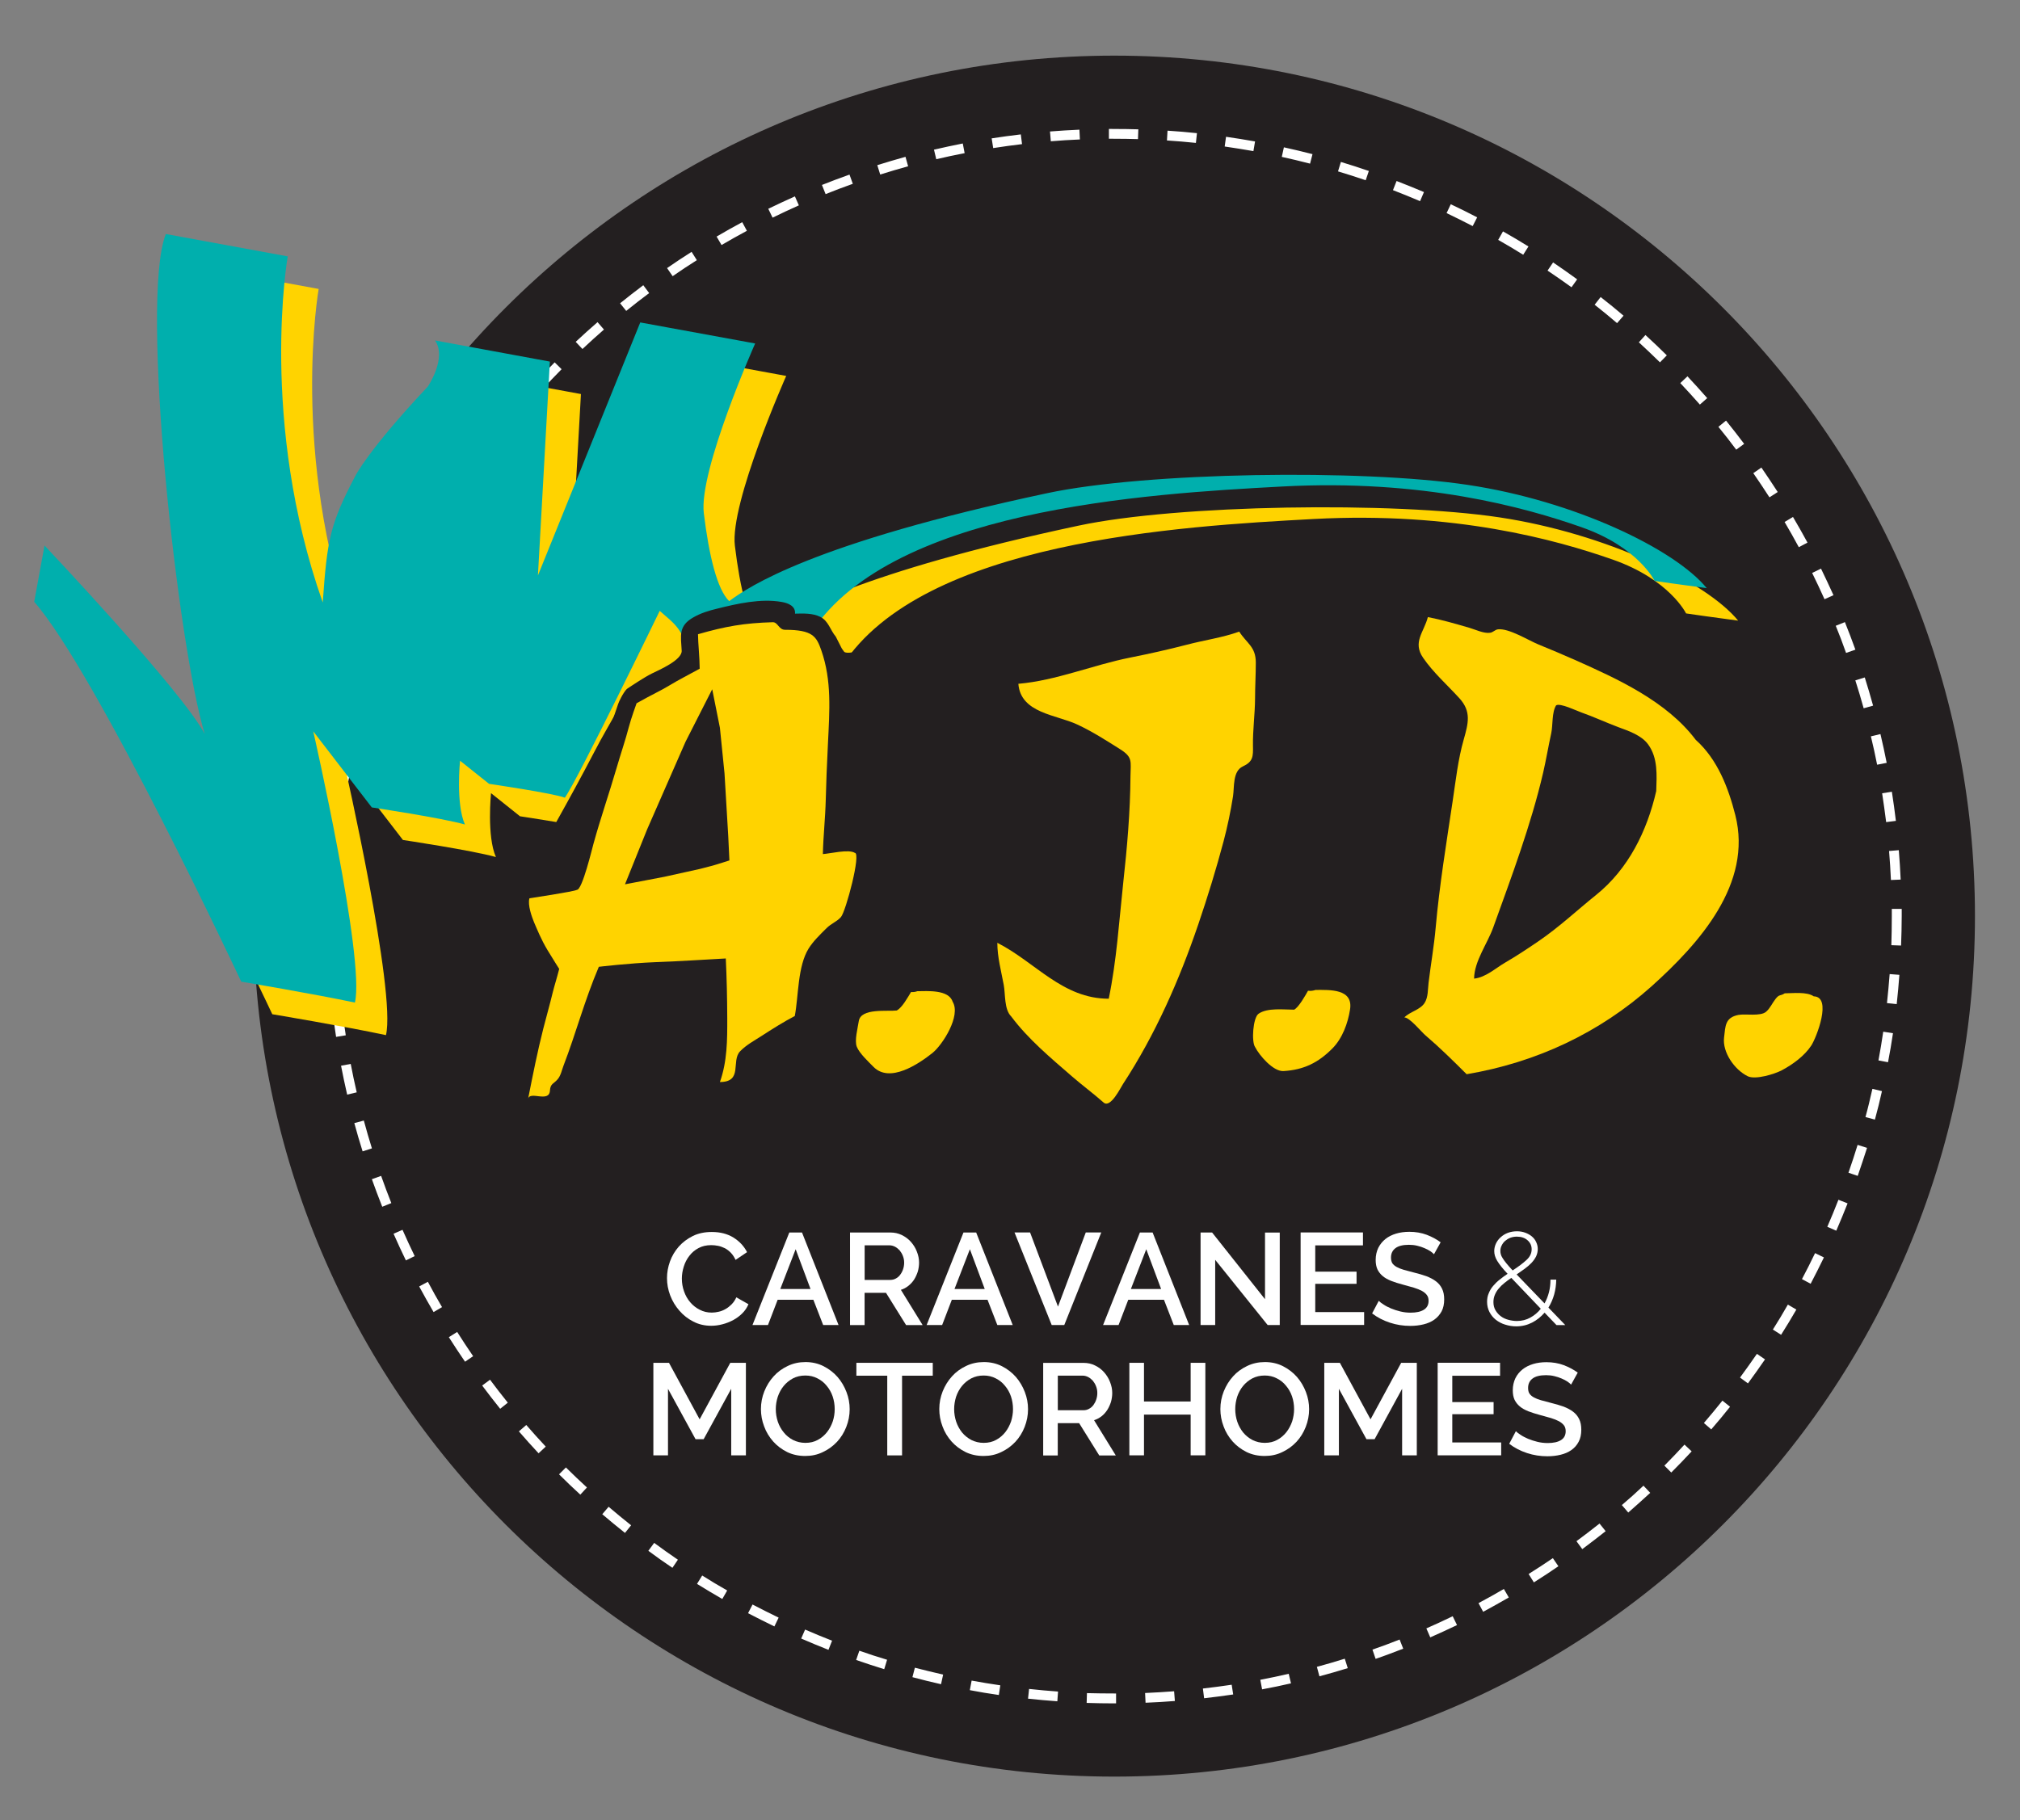 <?xml version="1.0" encoding="utf-8"?>
<!-- Generator: Adobe Illustrator 28.2.0, SVG Export Plug-In . SVG Version: 6.00 Build 0)  -->
<svg version="1.1" id="Layer_1" xmlns="http://www.w3.org/2000/svg" xmlns:xlink="http://www.w3.org/1999/xlink" x="0px" y="0px"
	 viewBox="0 0 346.67 312.44" style="enable-background:new 0 0 346.67 312.44;" xml:space="preserve">
<rect x="0" y="0" width="346.67" height="312.44" fill="#808080" stroke="none"/>
<style type="text/css">
	.st0{fill:#231F20;}
	.st1{fill:#FFFFFF;}
	.st2{fill:#FFD300;}
	.st3{fill:#00AFAD;}
</style>
<path class="st0" d="M338.94,157.26c0,81.58-66.13,147.71-147.71,147.71c-81.58,0-147.72-66.13-147.72-147.71
	S109.65,9.55,191.23,9.55C272.81,9.55,338.94,75.68,338.94,157.26"/>
<path class="st1" d="M191.54,292.4h-0.31c-1.59,0-3.17-0.03-4.74-0.08l0.05-1.68c1.55,0.04,3.12,0.06,4.69,0.06h0.31V292.4z
	 M196.6,292.29l-0.08-1.67c1.67-0.08,3.34-0.17,4.98-0.3l0.13,1.67C199.96,292.13,198.29,292.22,196.6,292.29z M181.46,292.04
	c-1.69-0.12-3.36-0.27-5.03-0.45l0.18-1.67c1.64,0.18,3.31,0.33,4.97,0.45L181.46,292.04z M206.65,291.52l-0.21-1.67
	c1.67-0.19,3.31-0.41,4.94-0.65l0.26,1.67C209.99,291.11,208.32,291.33,206.65,291.52z M171.42,290.96
	c-1.68-0.24-3.34-0.51-4.98-0.83l0.31-1.64c1.63,0.3,3.27,0.57,4.92,0.81L171.42,290.96z M216.6,289.99l-0.31-1.64
	c1.63-0.31,3.26-0.65,4.88-1.03l0.39,1.64C219.92,289.34,218.26,289.69,216.6,289.99z M161.5,289.11c-1.64-0.37-3.28-0.77-4.91-1.21
	l0.42-1.62c1.61,0.41,3.22,0.81,4.85,1.18L161.5,289.11z M226.44,287.75l-0.44-1.62c1.62-0.44,3.21-0.9,4.79-1.4l0.51,1.62
	C229.7,286.85,228.08,287.31,226.44,287.75z M151.75,286.53c-1.62-0.5-3.24-1.03-4.82-1.58l0.55-1.59c1.57,0.55,3.16,1.08,4.76,1.55
	L151.75,286.53z M236.08,284.76l-0.54-1.59c1.57-0.54,3.12-1.12,4.66-1.73l0.62,1.57C239.25,283.61,237.68,284.22,236.08,284.76z
	 M142.18,283.21c-1.57-0.62-3.14-1.27-4.68-1.94l0.67-1.54c1.53,0.67,3.07,1.3,4.63,1.91L142.18,283.21z M245.46,281.07l-0.67-1.54
	c1.53-0.68,3.03-1.36,4.52-2.09l0.74,1.52C248.54,279.68,247.01,280.39,245.46,281.07z M132.9,279.19c-1.52-0.73-3.02-1.5-4.52-2.27
	l0.77-1.49c1.48,0.77,2.97,1.52,4.48,2.25L132.9,279.19z M254.54,276.68l-0.8-1.49c1.46-0.78,2.93-1.59,4.35-2.43l0.85,1.46
	C257.49,275.06,256.03,275.87,254.54,276.68z M123.96,274.48c-1.47-0.85-2.92-1.71-4.34-2.59l0.89-1.44
	c1.41,0.89,2.84,1.75,4.29,2.57L123.96,274.48z M263.24,271.63l-0.9-1.44c1.4-0.87,2.8-1.8,4.16-2.72l0.95,1.39
	C266.07,269.81,264.67,270.73,263.24,271.63z M115.4,269.13c-1.4-0.94-2.78-1.91-4.13-2.92l1-1.36c1.34,1,2.7,1.95,4.07,2.89
	L115.4,269.13z M271.55,265.92l-1-1.36c1.34-0.99,2.66-2,3.96-3.03l1.05,1.31C274.24,263.89,272.91,264.9,271.55,265.92z
	 M107.26,263.14c-1.32-1.04-2.61-2.12-3.9-3.21l1.09-1.28c1.27,1.09,2.56,2.14,3.86,3.18L107.26,263.14z M279.44,259.64l-1.1-1.28
	c1.27-1.08,2.5-2.18,3.71-3.33l1.16,1.23C281.97,257.4,280.71,258.53,279.44,259.64z M99.59,256.57c-1.24-1.13-2.45-2.3-3.65-3.49
	l1.18-1.18c1.18,1.17,2.38,2.31,3.61,3.44L99.59,256.57z M286.82,252.77l-1.18-1.18c1.17-1.18,2.32-2.38,3.45-3.61l1.23,1.16
	C289.17,250.37,288.01,251.59,286.82,252.77z M92.43,249.47c-1.15-1.23-2.27-2.48-3.38-3.76l1.27-1.1c1.09,1.26,2.2,2.5,3.34,3.71
	L92.43,249.47z M293.68,245.37l-1.26-1.1c1.09-1.26,2.14-2.54,3.18-3.84l1.31,1.05C295.87,242.8,294.79,244.09,293.68,245.37z
	 M85.84,241.83c-1.05-1.31-2.08-2.63-3.09-3.99l1.35-1c1,1.34,2.01,2.66,3.05,3.94L85.84,241.83z M299.98,237.47l-1.36-1
	c0.99-1.34,1.95-2.7,2.9-4.07l1.39,0.95C301.96,234.75,300.97,236.11,299.98,237.47z M79.81,233.75c-0.95-1.39-1.88-2.79-2.78-4.21
	l1.43-0.9c0.89,1.4,1.8,2.8,2.74,4.16L79.81,233.75z M305.67,229.13l-1.41-0.9c0.89-1.4,1.75-2.84,2.57-4.28l1.46,0.85
	C307.44,226.26,306.58,227.7,305.67,229.13z M74.41,225.23c-0.85-1.45-1.67-2.92-2.47-4.4l1.49-0.8c0.78,1.46,1.59,2.93,2.43,4.35
	L74.41,225.23z M310.74,220.37l-1.49-0.8c0.77-1.45,1.52-2.94,2.25-4.46l1.52,0.74C312.28,217.38,311.51,218.89,310.74,220.37z
	 M69.66,216.36c-0.74-1.52-1.44-3.04-2.12-4.58l1.54-0.67c0.66,1.52,1.37,3.02,2.09,4.51L69.66,216.36z M315.14,211.26l-1.54-0.67
	c0.67-1.53,1.3-3.08,1.91-4.64l1.57,0.62C316.46,208.16,315.8,209.71,315.14,211.26z M65.6,207.15c-0.62-1.57-1.21-3.13-1.78-4.73
	l1.59-0.57c0.55,1.57,1.14,3.13,1.75,4.67L65.6,207.15z M318.82,201.85l-1.59-0.54c0.55-1.59,1.08-3.17,1.57-4.78l1.62,0.51
	C319.9,198.65,319.37,200.26,318.82,201.85z M62.23,197.64c-0.51-1.61-0.98-3.22-1.42-4.85l1.63-0.44c0.43,1.61,0.9,3.2,1.39,4.78
	L62.23,197.64z M321.77,192.19l-1.62-0.44c0.44-1.59,0.82-3.21,1.19-4.84l1.64,0.39C322.62,188.93,322.21,190.58,321.77,192.19z
	 M59.58,187.9c-0.38-1.64-0.73-3.3-1.05-4.96l1.66-0.31c0.31,1.63,0.65,3.26,1.03,4.88L59.58,187.9z M324.02,182.34l-1.64-0.31
	c0.3-1.63,0.58-3.27,0.82-4.93l1.67,0.26C324.63,179.02,324.34,180.69,324.02,182.34z M57.68,177.99c-0.26-1.66-0.49-3.33-0.68-5
	l1.67-0.21c0.19,1.67,0.42,3.31,0.67,4.94L57.68,177.99z M325.51,172.37l-1.67-0.18c0.18-1.65,0.33-3.31,0.46-4.98l1.67,0.13
	C325.85,169.02,325.69,170.7,325.51,172.37z M56.51,167.97c-0.13-1.67-0.23-3.35-0.3-5.04l1.68-0.07c0.07,1.67,0.17,3.33,0.3,4.98
	L56.51,167.97z M326.26,162.31l-1.67-0.06c0.05-1.65,0.08-3.32,0.08-4.99v-1.24h1.7v1.24C326.36,158.95,326.33,160.64,326.26,162.31
	z M57.77,157.88h-1.68v-0.62c0-1.48,0.03-2.96,0.07-4.42l1.68,0.05c-0.04,1.45-0.07,2.91-0.07,4.37V157.88z M324.52,151.06
	c-0.08-1.67-0.18-3.33-0.32-4.98l1.67-0.14c0.14,1.68,0.24,3.35,0.32,5.05L324.52,151.06z M58.09,147.92l-1.68-0.12
	c0.12-1.69,0.26-3.36,0.44-5.03l1.67,0.18C58.36,144.59,58.21,146.25,58.09,147.92z M323.7,141.12c-0.21-1.66-0.44-3.31-0.69-4.95
	l1.67-0.26c0.26,1.66,0.49,3.33,0.69,5L323.7,141.12z M59.15,138.01l-1.67-0.24c0.24-1.67,0.51-3.33,0.82-4.98l1.66,0.31
	C59.65,134.72,59.39,136.35,59.15,138.01z M322.15,131.27c-0.32-1.63-0.68-3.26-1.07-4.87l1.64-0.39c0.39,1.63,0.74,3.28,1.07,4.94
	L322.15,131.27z M60.94,128.2l-1.64-0.37c0.37-1.64,0.76-3.28,1.19-4.91l1.63,0.42C61.7,124.96,61.31,126.57,60.94,128.2z
	 M319.84,121.58c-0.45-1.61-0.92-3.2-1.43-4.79l1.62-0.5c0.5,1.6,0.98,3.21,1.43,4.84L319.84,121.58z M63.47,118.57l-1.61-0.49
	c0.49-1.62,1.01-3.23,1.56-4.83l1.59,0.55C64.46,115.38,63.96,116.97,63.47,118.57z M316.82,112.08c-0.55-1.57-1.14-3.12-1.77-4.66
	l1.57-0.63c0.63,1.55,1.22,3.13,1.8,4.73L316.82,112.08z M66.72,109.12l-1.57-0.62c0.61-1.57,1.25-3.13,1.92-4.68l1.54,0.67
	C67.96,106.01,67.33,107.56,66.72,109.12z M313.12,102.86c-0.68-1.52-1.39-3.02-2.12-4.51l1.52-0.74c0.73,1.51,1.44,3.02,2.14,4.56
	L313.12,102.86z M70.68,99.93l-1.52-0.72c0.72-1.53,1.48-3.04,2.26-4.53l1.49,0.78C72.14,96.94,71.4,98.43,70.68,99.93z
	 M308.71,93.93c-0.78-1.46-1.61-2.91-2.44-4.33l1.44-0.86c0.86,1.45,1.68,2.92,2.49,4.4L308.71,93.93z M75.31,91.09l-1.46-0.83
	c0.84-1.46,1.71-2.92,2.59-4.34l1.43,0.89C77,88.22,76.14,89.64,75.31,91.09z M303.67,85.37c-0.91-1.4-1.82-2.79-2.77-4.15
	l1.39-0.96c0.95,1.39,1.89,2.79,2.8,4.2L303.67,85.37z M80.59,82.62l-1.4-0.94c0.94-1.4,1.91-2.77,2.92-4.14l1.36,1
	C82.47,79.89,81.52,81.25,80.59,82.62z M297.97,77.19c-0.99-1.33-2-2.64-3.06-3.92l1.31-1.07c1.05,1.31,2.09,2.63,3.11,3.99
	L297.97,77.19z M86.48,74.57l-1.32-1.04c1.05-1.32,2.12-2.63,3.2-3.91l1.28,1.09C88.57,71.98,87.51,73.26,86.48,74.57z
	 M291.73,69.45c-1.1-1.25-2.22-2.48-3.36-3.69l1.23-1.16c1.14,1.23,2.29,2.47,3.39,3.74L291.73,69.45z M92.95,66.99l-1.25-1.14
	c1.14-1.24,2.31-2.46,3.49-3.65l1.19,1.18C95.21,64.56,94.06,65.76,92.95,66.99z M284.88,62.2c-1.18-1.16-2.4-2.31-3.62-3.44
	l1.13-1.25c1.25,1.14,2.47,2.3,3.67,3.49L284.88,62.2z M99.96,59.91l-1.16-1.23c1.23-1.15,2.48-2.28,3.75-3.38l1.1,1.27
	C102.4,57.66,101.16,58.78,99.96,59.91z M277.52,55.47c-1.26-1.08-2.54-2.13-3.85-3.16l1.03-1.32c1.34,1.04,2.65,2.11,3.93,3.2
	L277.52,55.47z M107.47,53.37l-1.05-1.31c1.31-1.06,2.64-2.09,3.98-3.1l1.01,1.35C110.08,51.3,108.77,52.32,107.47,53.37z
	 M269.7,49.31c-1.36-0.98-2.72-1.93-4.11-2.86l0.95-1.4c1.39,0.94,2.77,1.91,4.13,2.9L269.7,49.31z M115.44,47.41l-0.96-1.39
	c1.39-0.96,2.79-1.89,4.21-2.79l0.9,1.43C118.19,45.54,116.8,46.46,115.44,47.41z M261.41,43.73c-1.41-0.88-2.84-1.73-4.29-2.55
	l0.82-1.46c1.48,0.83,2.93,1.7,4.37,2.59L261.41,43.73z M123.83,42.06l-0.85-1.45c1.44-0.85,2.91-1.67,4.4-2.47l0.8,1.48
	C126.71,40.41,125.26,41.22,123.83,42.06z M252.74,38.81c-1.49-0.77-2.98-1.51-4.48-2.23l0.72-1.52c1.53,0.72,3.04,1.47,4.53,2.25
	L252.74,38.81z M132.59,37.36l-0.74-1.52c1.51-0.73,3.03-1.44,4.57-2.13l0.68,1.54C135.59,35.93,134.08,36.63,132.59,37.36z
	 M243.71,34.53c-1.54-0.66-3.08-1.28-4.65-1.89l0.62-1.57c1.57,0.6,3.13,1.24,4.7,1.9L243.71,34.53z M141.69,33.32l-0.63-1.57
	c1.57-0.62,3.14-1.22,4.73-1.78l0.57,1.58C144.79,32.11,143.23,32.7,141.69,33.32z M234.38,30.94c-1.57-0.53-3.16-1.05-4.75-1.52
	l0.49-1.62c1.62,0.49,3.21,1,4.8,1.55L234.38,30.94z M151.06,29.96l-0.5-1.61c1.6-0.5,3.21-0.98,4.84-1.43l0.45,1.62
	C154.24,28.99,152.65,29.46,151.06,29.96z M224.83,28.09c-1.61-0.42-3.22-0.8-4.85-1.16l0.36-1.64c1.66,0.36,3.3,0.76,4.91,1.17
	L224.83,28.09z M160.68,27.33l-0.39-1.64c1.64-0.38,3.28-0.73,4.94-1.06l0.32,1.66C163.92,26.6,162.29,26.95,160.68,27.33z
	 M215.11,25.94c-1.64-0.29-3.29-0.55-4.93-0.79l0.23-1.67c1.67,0.24,3.34,0.51,4.98,0.8L215.11,25.94z M170.45,25.42l-0.26-1.67
	c1.66-0.26,3.33-0.48,5-0.68l0.21,1.67C173.74,24.94,172.09,25.16,170.45,25.42z M205.24,24.53c-1.64-0.17-3.3-0.31-4.97-0.42
	l0.1-1.68c1.7,0.11,3.38,0.25,5.05,0.43L205.24,24.53z M180.34,24.25l-0.14-1.68c1.68-0.13,3.35-0.24,5.05-0.31l0.08,1.68
	C183.66,24.01,181.99,24.11,180.34,24.25z M195.3,23.88c-1.35-0.04-2.71-0.06-4.07-0.06l-0.92-0.01v-1.68l0.94,0.01
	c0.01,0,0.01,0,0.01,0c1.36,0,2.74,0.02,4.1,0.06L195.3,23.88z"/>
<path class="st0" d="M179.85,105.55c0.12,0.09,0.07,0.13,0.14,0H179.85z"/>
<path class="st2" d="M131.84,107.84c1.91,0.08,3.8,0.35,5.5,1c1.02,0.37,2.25,1.12,1.89,2.38c1.41,0.24,2.98,0.45,4.16,1.33
	c0.61,0.45,0.92,1.05,1.17,1.7c13.79-21.36,57.9-23.92,80.92-25.16c24.09-1.29,41.54,3.55,51.3,6.97
	c9.77,3.43,12.58,9.24,12.58,9.24s5.15,0.75,8.94,1.24c-5.48-6.71-22.72-14.98-40.97-17.73c-18.25-2.74-55.26-2.2-72.22,1.42
	c-18.69,3.98-31.06,7.73-39.3,10.85c-5.08,0.93-7.67,1.28-10.45,1.47c-2.79,0.21-7.48,0.75-7.48,0.75
	c-0.74-2.62-1.31-5.92-1.76-9.61c-0.91-7.3,8.81-29.16,8.81-29.16l-19.71-3.62l-17.57,43.46l2.05-36.73l-19.71-3.62
	c2.08,3.04-1.25,7.93-1.25,7.93C68.59,82.72,66.34,87.21,66.34,87.21c-4.37,8.32-4.85,10.94-5.64,21.79
	c-10.98-31.16-6.01-59.4-6.01-59.4L33.8,45.76c-4.54,11.4,2.91,78.02,7.51,92.93c-3.94-7.45-28.94-35.99-28.94-35.99l-0.82,4.43
	c8.05,9.26,23.56,42.84,31.06,58.36c2.54,5.25,4.12,8.61,4.12,8.61s12.45,2.08,19.51,3.59c1.78-7.42-7.14-46.56-7.14-46.56
	l10.05,13.06c0,0,11.89,1.78,15.96,2.93c-1.59-3.57-0.84-10.97-0.84-10.97l4.97,3.97c0,0,3.06,0.46,6.23,0.99
	c2.21-3.95,4.39-7.94,6.48-11.95c1.43-2.79,3.06-5.47,4.55-8.22c0.14-0.25,1.16-1.67,1.92-2.22c1.22-0.53,3.39-1.46,4.72-1.83
	c0.54-0.14,1.58-0.41,2.62-0.76c1.66-3.38,2.77-5.68,2.77-5.68c0.26,0.24,0.53,0.46,0.79,0.68c0.3-1.07,0.95-1.88,2.56-2.43
	c1.39-0.49,2.77-0.64,4.23-0.74c1.16-0.07,2.37-0.13,3.58-0.14L131.84,107.84z"/>
<path class="st2" d="M174.77,117.38c0.39,5.05,6.5,5.3,10.09,6.98c2.59,1.2,4.98,2.74,7.39,4.26c2.18,1.38,1.79,2.05,1.76,4.62
	c-0.04,6.1-0.57,12.2-1.24,18.28c-0.72,6.66-1.13,13.36-2.49,19.92c-7.93,0-12.56-6.26-19.12-9.6c0,2.45,0.66,4.84,1.1,7.22
	c0.3,1.56,0.05,4.21,1.28,5.42c2.92,3.91,6.76,7.1,10.44,10.3c1.78,1.54,3.66,2.93,5.42,4.48c1.18,1.04,2.91-2.55,3.33-3.18
	c5.56-8.51,9.66-17.84,12.93-27.44c1.59-4.68,3.06-9.44,4.33-14.23c0.67-2.54,1.21-5.12,1.62-7.72c0.24-1.59-0.08-4.3,1.67-5.12
	c1.78-0.83,1.79-1.7,1.75-3.58c-0.04-2.7,0.34-5.36,0.36-8.05c0-2.09,0.13-4.14,0.13-6.22c-0.01-2.72-1.53-3.25-2.85-5.3
	c-2.85,1.04-6.04,1.47-8.98,2.25c-3.25,0.84-6.5,1.57-9.78,2.22C187.54,114.16,181.23,116.83,174.77,117.38"/>
<path class="st2" d="M284.24,135.79c-1.57,6.86-4.77,13.36-10.3,17.82c-3.34,2.68-6.33,5.52-9.91,7.96
	c-1.85,1.26-3.72,2.51-5.67,3.64c-1.68,0.97-3.37,2.57-5.38,2.78c0.04-3.02,2.3-6.02,3.3-8.82c1.57-4.39,3.2-8.77,4.68-13.2
	c1.47-4.39,2.83-8.84,3.88-13.36c0.51-2.23,0.89-4.5,1.38-6.74c0.3-1.37,0.08-3.6,0.84-4.79c0.67-0.45,3.56,0.95,4.31,1.21
	c2.16,0.76,4.25,1.74,6.39,2.54c1.74,0.64,3.97,1.39,5.1,2.97C284.55,130.12,284.33,133.07,284.24,135.79 M297.81,139.91
	c-1.16-4.56-3-9.52-6.79-12.91c-4.98-6.61-13.37-10.44-20.72-13.71c-2.08-0.92-4.16-1.8-6.27-2.66c-1.74-0.71-5.06-2.81-6.96-2.6
	c-0.51,0.07-0.83,0.53-1.35,0.59c-1.07,0.16-2.51-0.55-3.54-0.85c-2.35-0.68-4.72-1.38-7.13-1.84c-0.68,2.6-2.67,4.31-0.81,7
	c1.72,2.51,4.16,4.67,6.21,6.92c2.09,2.29,1.54,4.3,0.75,7.1c-0.97,3.38-1.37,7.04-1.89,10.52c-1.08,7.22-2.27,14.46-2.92,21.74
	c-0.28,3.2-0.84,6.31-1.22,9.48c-0.14,1.13-0.05,2.5-0.7,3.5c-0.78,1.18-2.48,1.46-3.46,2.46c0.91,0,2.87,2.42,3.58,3.04
	c2.46,2.1,4.81,4.41,7.11,6.71c11.89-2,22.78-7.07,31.76-15.11C291.61,161.96,300.82,151.71,297.81,139.91"/>
<path class="st2" d="M306.3,170.51c-0.79,0.51-0.92,0.11-1.58,0.96c-0.57,0.72-0.92,1.59-1.62,2.2c-0.96,0.84-3.54,0.32-4.76,0.55
	c-2.29,0.46-2.22,1.88-2.46,3.91c-0.29,2.48,1.76,5.48,4.05,6.61c1.32,0.66,4.64-0.37,5.85-1.01c1.87-0.99,3.92-2.48,5.08-4.27
	c0.87-1.33,3.62-8.35,0.41-8.43C310.09,170.2,307.66,170.51,306.3,170.51"/>
<path class="st2" d="M225.78,169.93c-0.42,0.14-0.85,0.2-1.3,0.14c-0.41,0.74-1.59,2.84-2.38,3.25c-1.76,0-4.59-0.37-6.11,0.7
	c-0.96,0.67-1.24,4.81-0.59,5.72c0.72,1.42,3.1,4.22,4.87,4.12c3.46-0.21,5.94-1.41,8.4-3.89c1.7-1.71,2.66-4.33,3.02-6.67
	C232.27,169.7,228.22,169.93,225.78,169.93"/>
<path class="st2" d="M157.43,170.15c-0.35,0.13-0.72,0.17-1.08,0.14c-0.53,0.86-1.53,2.71-2.46,3.17c-1.57,0.2-6.17-0.47-6.51,1.84
	c-0.17,1.16-0.76,3.3-0.34,4.38c0.45,1.14,2.02,2.59,2.87,3.46c2.8,2.84,7.73-0.49,10.11-2.38c1.76-1.42,4.94-6.4,3.47-8.81
	C162.81,169.83,159.11,170.14,157.43,170.15"/>
<path class="st3" d="M251.93,83.24c-18.25-2.75-55.26-2.2-72.22,1.42c-40.17,8.55-51.26,16.07-54.57,18.53
	c-2.06-2.02-3.46-7.78-4.35-15.08c-0.91-7.3,8.81-29.15,8.81-29.15l-19.72-3.61L92.32,98.78l2.05-36.71l-19.71-3.63
	c2.09,3.04-1.25,7.93-1.25,7.93C63.27,77.15,61.02,81.62,61.02,81.62c-4.37,8.32-4.87,10.93-5.63,21.8
	c-10.99-31.18-6.01-59.41-6.01-59.41l-20.92-3.84c-4.52,11.4,2.08,70.9,6.68,85.83c-3.93-7.45-27.5-32.36-27.5-32.36l-1.77,9.66
	c10.78,12.36,35.53,65.21,35.53,65.21s12.45,2.1,19.51,3.59c1.78-7.42-7.15-46.56-7.15-46.56l10.05,13.06c0,0,11.9,1.78,15.98,2.93
	c-1.59-3.55-0.84-10.95-0.84-10.95l4.98,3.97c0,0,11.11,1.63,13.01,2.38c2.2-3.05,16.28-32.07,16.28-32.07
	c2.28,2.05,4.5,3.27,4.81,8.23c0.26-0.74,0.74-1.31,1.3-1.78c0.3-1.16,0.92-2.03,2.63-2.63c1.39-0.49,2.79-0.65,4.25-0.72
	c3.58-0.22,7.73-0.39,11.14,0.87c0.43,0.16,0.91,0.38,1.28,0.7c13.15-22.15,58.15-24.77,81.45-26.02
	c24.09-1.29,41.57,3.56,51.32,6.98c9.77,3.42,12.57,9.23,12.57,9.23s5.16,0.75,8.94,1.24C287.41,94.24,270.18,85.97,251.93,83.24"/>
<path class="st0" d="M121.79,145.75l-8.59,1.38l3.83-9.38l3.62-8.1l0.7,7.64C121.35,137.29,121.79,142.85,121.79,145.75
	 M156.44,151.6c-0.41-1.99-0.85-1.84-3.16-1.64c-1.6,0.13-2.5,0.11-2.37-1.76c0.32-4.6,0.75-9.22,0.91-13.85
	c0.18-4.96-0.42-9.95-0.59-14.9c-0.07-1.99-0.13-4.38-1.38-6.01c-0.62-0.82-1.5-1.34-2.5-1.51c-0.66-0.12-1.91,0.35-2.46-0.03
	c-0.49-0.64-0.49-0.7-0.78-1.29c-0.28-0.59-0.43-0.8-0.67-1.32c-0.96-1.13-1.24-2.68-2.66-3.4c-1.33-0.66-2.92-0.58-4.34-0.55
	c0.12-1.32-1.22-1.83-2.29-2.01c-3.59-0.63-7.63,0.29-11.11,1.16c-1.42,0.34-2.76,0.75-4.05,1.49c-2.6,1.47-2.14,3.14-2,5.71
	c0.11,1.61-3.91,3.33-5.11,3.92c-1.25,0.62-3.21,1.92-4.31,2.66c-0.66,0.68-1.39,2.26-1.47,2.54c-0.99,2.97-2.09,5.89-3.01,8.9
	c-1.74,5.69-3.66,11.34-5.59,16.96c-0.72,2.14-0.53,3.16-3,3.3c-1.96,0.11-4.35,0.25-5.89,1.63c-1.89,1.7-1.2,5.04-0.54,7.14
	c0.46,1.47,1.09,2.89,1.89,4.21c0.72,1.2,2,2.21,2.37,3.6c0.76,1.26-1.45,5.18-1.8,6.44c-0.97,3.42-1.68,6.9-2.6,10.32
	c-0.59,2.22-1.8,6.21,0.53,7.89c2.13,1.52,5.29,0.75,7.71,0.68c1.33-0.74,0.64-2.97,1.64-3.96c0.38-0.37,1.5-2.47,1.97-2.47
	c-0.5,2.25-1.39,4.39-1.55,6.72c-0.13,1.68,0.67,1.87,2.33,1.87c2.18,0.03,2.71-0.21,3.22-2.26c0.34-1.29,1.54-1.58,2.04-2.78
	c0.72-1.72,1.08-3.72,1.67-5.5c1.07-3.17,1.84-6.47,3.01-9.57c1.39-3.7,3.24-3.39,6.9-3.5c0.75-0.03,3.7-0.66,3.85,0.51
	c0.34,2.39,0.05,5.09-0.11,7.5c-0.16,2.62-0.49,5.19-1.05,7.73c-0.25,1.2-0.78,2.72,0.83,3.14c2.77,0.75,5.98-1.12,8.38-2.21
	c0.37-1.62,0.41-6.05,2.89-6.05c-0.05,3.51-1.13,6.92-1.09,10.39c1.47-0.04,4.26-0.8,4.6-2.51c0.39-1.91,0.45-3.87,2.31-4.96
	c2.26-1.33,4.62-2.52,6.77-4.02c1.85-1.3,1.87-4.01,2.21-6.08c0.38-2.12,0.15-4.75,1.59-6.51c1.51-1.83,3.46-3.21,5.23-4.69
	C156.48,160.46,157.09,154.77,156.44,151.6"/>
<path class="st2" d="M120.16,149.15l-6.1,1.35l-6.8,1.3l3.8-9.43l6.59-15.04l4.58-9.01l1.32,6.61l0.79,7.82l0.64,10.77l0.2,4.18
	c0,0-2.08,0.67-2.83,0.88 M146.7,146.4c-1.05-0.67-4.29,0.14-5.48,0.21c0.07-3.14,0.41-6.02,0.5-9.45c0.09-3.16,0.16-5.27,0.37-9.48
	c0.28-5.73,0.67-10.85-1.13-16.02c-0.83-2.38-1.45-3.55-6.23-3.55c-1.09,0-1.22-1.33-2.12-1.3c-4.88,0.14-8.09,0.7-12.82,2.06
	c0.01,1.54,0.28,3.95,0.29,5.92c-1.97,1.09-3.54,1.86-5.23,2.89c-1.57,0.95-2.7,1.41-5.6,3.04c0,0-0.96,2.64-1.33,4.08
	c-0.57,2.2-1.43,4.71-2.06,6.89c-1.39,4.75-2.75,8.61-4,13.12c-0.21,0.72-1.92,7.94-2.85,7.94c-0.49,0.3-8.15,1.45-8.15,1.45
	c-0.34,1.16,0.43,3.23,0.8,4.14c0.53,1.21,1.16,2.84,2.3,4.75c1.14,1.88,2.01,3.23,2.01,3.23c-0.42,1.66-0.79,2.75-1.12,4.08
	c-0.49,2.05-1.08,4.08-1.6,6.13c-1.01,3.98-1.76,7.76-2.62,12.1c0.29-1.43,3.62,0.74,3.75-1.42c0.08-1.24,0.64-1.13,1.33-1.95
	c0.55-0.66,0.7-1.55,1-2.33c2.18-5.68,3.55-11.05,6.06-16.97c0,0,5.22-0.62,9.76-0.8c5.01-0.2,7.3-0.37,12.03-0.63
	c0.16,3.4,0.24,6.84,0.25,10.28c0.01,3.72,0,7.38-1.26,10.93c4,0,1.88-3.62,3.46-5.27c1.09-1.12,2.39-1.8,3.72-2.66
	c1.68-1.09,3.88-2.48,5.67-3.4c0.66-3.47,0.47-8.55,2.39-11.61c0.79-1.24,1.85-2.27,3.06-3.47c0.83-0.83,1.75-1.09,2.47-1.91
	C145.16,156.46,147.83,146.4,146.7,146.4"/>
<path class="st1" d="M114.47,219.39c0-0.95,0.17-1.91,0.51-2.85c0.34-0.95,0.85-1.79,1.51-2.55c0.67-0.75,1.47-1.35,2.43-1.83
	c0.95-0.46,2.02-0.68,3.24-0.68c1.45,0,2.68,0.32,3.72,0.96c1.03,0.65,1.8,1.47,2.33,2.5l-1.97,1.33c-0.22-0.47-0.49-0.88-0.8-1.21
	c-0.32-0.33-0.66-0.59-1.03-0.79c-0.38-0.18-0.76-0.33-1.17-0.41c-0.41-0.08-0.79-0.12-1.17-0.12c-0.83,0-1.55,0.16-2.18,0.5
	c-0.63,0.33-1.16,0.78-1.58,1.33c-0.43,0.55-0.75,1.17-0.96,1.85c-0.22,0.7-0.33,1.38-0.33,2.06c0,0.78,0.13,1.51,0.38,2.21
	c0.25,0.71,0.6,1.33,1.07,1.87c0.45,0.53,1,0.96,1.62,1.27c0.63,0.33,1.31,0.49,2.06,0.49c0.38,0,0.78-0.05,1.2-0.15
	c0.41-0.09,0.8-0.25,1.18-0.47c0.38-0.21,0.72-0.49,1.05-0.82c0.32-0.33,0.58-0.72,0.79-1.18l2.08,1.18
	c-0.25,0.59-0.6,1.12-1.07,1.58c-0.46,0.46-0.99,0.84-1.57,1.16c-0.59,0.3-1.2,0.55-1.85,0.71c-0.64,0.17-1.28,0.25-1.91,0.25
	c-1.12,0-2.14-0.24-3.06-0.72c-0.93-0.47-1.72-1.09-2.39-1.87c-0.67-0.76-1.2-1.63-1.58-2.62
	C114.65,221.4,114.47,220.41,114.47,219.39"/>
<path class="st1" d="M135.46,211.57h2.18l6.27,15.88h-2.64l-1.68-4.33h-6.13l-1.66,4.33h-2.66L135.46,211.57z M139.1,221.27
	l-2.55-6.83l-2.64,6.83H139.1z"/>
<path class="st1" d="M145.88,227.45v-15.88h6.92c0.72,0,1.38,0.14,1.99,0.45c0.6,0.29,1.12,0.68,1.55,1.17s0.78,1.04,1.01,1.66
	c0.25,0.62,0.38,1.25,0.38,1.89c0,0.52-0.08,1.05-0.22,1.54c-0.16,0.49-0.37,0.95-0.63,1.37c-0.28,0.42-0.61,0.78-0.99,1.08
	c-0.39,0.31-0.82,0.54-1.28,0.68l3.73,6.05h-2.84l-3.45-5.54h-3.67v5.54H145.88z M148.39,219.71h4.38c0.37,0,0.68-0.08,0.97-0.24
	c0.3-0.16,0.55-0.37,0.75-0.65c0.21-0.28,0.38-0.59,0.5-0.96c0.12-0.35,0.18-0.74,0.18-1.13c0-0.41-0.08-0.79-0.22-1.14
	c-0.13-0.35-0.33-0.67-0.55-0.95c-0.24-0.26-0.5-0.47-0.8-0.63c-0.32-0.16-0.63-0.24-0.96-0.24h-4.25V219.71z"/>
<path class="st1" d="M165.35,211.57h2.18l6.27,15.88h-2.64l-1.68-4.33h-6.13l-1.66,4.33h-2.66L165.35,211.57z M169,221.27
	l-2.55-6.83l-2.64,6.83H169z"/>
<polygon class="st1" points="176.78,211.56 181.57,224.29 186.34,211.56 189,211.56 182.65,227.45 180.49,227.45 174.11,211.56 "/>
<path class="st1" d="M195.63,211.57h2.18l6.27,15.88h-2.64l-1.68-4.33h-6.13l-1.66,4.33h-2.66L195.63,211.57z M199.27,221.27
	l-2.55-6.83l-2.64,6.83H199.27z"/>
<polygon class="st1" points="208.55,216.26 208.55,227.45 206.04,227.45 206.04,211.57 208.02,211.57 217.1,223.02 217.1,211.58 
	219.63,211.58 219.63,227.45 217.55,227.45 "/>
<polygon class="st1" points="234.11,225.23 234.11,227.44 223.21,227.44 223.21,211.56 233.91,211.56 233.91,213.78 225.72,213.78 
	225.72,218.29 232.81,218.29 232.81,220.38 225.72,220.38 225.72,225.23 "/>
<path class="st1" d="M246.1,215.3c-0.14-0.16-0.37-0.34-0.64-0.53c-0.29-0.18-0.62-0.37-1-0.52c-0.38-0.17-0.8-0.3-1.25-0.41
	c-0.46-0.11-0.92-0.16-1.41-0.16c-1.05,0-1.83,0.2-2.33,0.59c-0.5,0.38-0.75,0.92-0.75,1.6c0,0.39,0.08,0.71,0.22,0.96
	c0.16,0.24,0.41,0.46,0.74,0.65c0.33,0.18,0.74,0.35,1.22,0.49c0.5,0.14,1.07,0.3,1.72,0.46c0.8,0.2,1.54,0.41,2.18,0.64
	c0.64,0.25,1.2,0.54,1.64,0.88c0.45,0.34,0.8,0.76,1.04,1.26c0.25,0.5,0.37,1.11,0.37,1.83c0,0.8-0.14,1.5-0.45,2.08
	c-0.32,0.58-0.74,1.05-1.26,1.42c-0.53,0.37-1.14,0.63-1.84,0.8c-0.7,0.17-1.46,0.26-2.26,0.26c-1.21,0-2.38-0.18-3.5-0.55
	c-1.13-0.37-2.14-0.89-3.06-1.59l1.14-2.16c0.2,0.2,0.47,0.41,0.84,0.64c0.37,0.25,0.79,0.46,1.28,0.67
	c0.49,0.2,1.01,0.37,1.58,0.51c0.57,0.14,1.16,0.21,1.76,0.21c0.99,0,1.75-0.17,2.29-0.51c0.54-0.34,0.8-0.85,0.8-1.52
	c0-0.41-0.09-0.74-0.3-1c-0.2-0.28-0.49-0.51-0.85-0.71c-0.38-0.2-0.83-0.38-1.37-0.55c-0.54-0.16-1.14-0.33-1.83-0.51
	c-0.8-0.21-1.49-0.43-2.08-0.66c-0.59-0.24-1.08-0.51-1.46-0.84c-0.39-0.33-0.68-0.71-0.89-1.14c-0.2-0.45-0.3-0.97-0.3-1.61
	c0-0.78,0.16-1.47,0.45-2.08c0.3-0.59,0.71-1.1,1.22-1.51c0.51-0.41,1.13-0.72,1.83-0.93s1.46-0.31,2.29-0.31
	c1.07,0,2.06,0.17,2.97,0.51c0.91,0.35,1.71,0.78,2.39,1.29L246.1,215.3z"/>
<path class="st1" d="M267.12,227.46l-2.04-2.13c-0.62,0.71-1.33,1.29-2.16,1.71c-0.82,0.42-1.72,0.64-2.72,0.64
	c-0.66,0-1.29-0.11-1.89-0.3c-0.61-0.18-1.13-0.47-1.6-0.83c-0.46-0.37-0.82-0.81-1.09-1.33c-0.26-0.51-0.41-1.09-0.41-1.75
	c0-0.54,0.09-1.04,0.29-1.48c0.18-0.46,0.43-0.88,0.76-1.26c0.32-0.38,0.68-0.74,1.12-1.08c0.42-0.34,0.87-0.67,1.35-0.99
	c-0.42-0.45-0.78-0.85-1.07-1.22c-0.29-0.37-0.53-0.7-0.71-1c-0.18-0.29-0.3-0.58-0.39-0.86c-0.08-0.28-0.12-0.55-0.12-0.82
	c0-0.46,0.11-0.91,0.3-1.31s0.47-0.78,0.82-1.08c0.34-0.31,0.75-0.57,1.24-0.75c0.47-0.17,0.99-0.26,1.54-0.26
	c0.51,0,0.97,0.08,1.41,0.24c0.43,0.16,0.82,0.37,1.13,0.63c0.33,0.28,0.58,0.59,0.75,0.97c0.18,0.37,0.28,0.78,0.28,1.2
	c0,0.46-0.11,0.88-0.29,1.28c-0.2,0.39-0.46,0.76-0.8,1.12c-0.33,0.34-0.72,0.68-1.16,1c-0.45,0.33-0.91,0.64-1.38,0.97l4.79,4.97
	c0.33-0.58,0.58-1.22,0.76-1.91c0.18-0.7,0.26-1.42,0.26-2.17h0.99c-0.03,1.8-0.47,3.39-1.34,4.8l2.89,3H267.12z M260.33,226.76
	c0.85,0,1.62-0.2,2.3-0.58c0.7-0.38,1.29-0.88,1.8-1.52l-5.06-5.3c-0.43,0.29-0.83,0.59-1.2,0.89c-0.37,0.29-0.7,0.62-0.97,0.95
	c-0.29,0.33-0.5,0.7-0.66,1.08c-0.16,0.38-0.24,0.79-0.24,1.24c0,0.54,0.12,1.01,0.36,1.41c0.24,0.41,0.55,0.75,0.93,1.03
	c0.37,0.28,0.8,0.47,1.29,0.6C259.37,226.69,259.86,226.76,260.33,226.76 M257.49,214.74c0,0.2,0.03,0.39,0.08,0.58
	c0.05,0.2,0.16,0.42,0.32,0.67c0.16,0.26,0.37,0.55,0.64,0.88c0.28,0.34,0.63,0.75,1.07,1.21c0.99-0.65,1.78-1.24,2.37-1.79
	c0.6-0.54,0.89-1.16,0.89-1.84c0-0.63-0.24-1.14-0.71-1.55c-0.47-0.42-1.09-0.62-1.84-0.62c-0.39,0-0.78,0.07-1.12,0.2
	c-0.34,0.13-0.63,0.32-0.89,0.54c-0.25,0.22-0.45,0.49-0.59,0.79C257.56,214.1,257.49,214.41,257.49,214.74"/>
<polygon class="st1" points="125.49,249.82 125.49,238.4 120.76,247.05 119.37,247.05 114.64,238.4 114.64,249.82 112.13,249.82 
	112.13,233.94 114.81,233.94 120.07,243.64 125.33,233.94 128.01,233.94 128.01,249.82 "/>
<path class="st1" d="M138.2,249.93c-1.14,0-2.17-0.22-3.1-0.67c-0.93-0.46-1.74-1.07-2.41-1.82c-0.67-0.76-1.2-1.62-1.55-2.59
	c-0.37-0.97-0.55-1.96-0.55-2.97c0-1.07,0.2-2.08,0.58-3.04c0.39-0.97,0.92-1.83,1.6-2.58c0.67-0.75,1.49-1.34,2.42-1.78
	c0.93-0.45,1.95-0.67,3.05-0.67c1.13,0,2.17,0.24,3.1,0.71c0.92,0.47,1.72,1.08,2.39,1.84c0.66,0.76,1.17,1.63,1.54,2.59
	c0.37,0.96,0.55,1.95,0.55,2.95c0,1.05-0.2,2.07-0.58,3.04c-0.38,0.97-0.91,1.83-1.59,2.56c-0.7,0.74-1.5,1.33-2.43,1.76
	C140.29,249.72,139.28,249.93,138.2,249.93 M133.14,241.88c0,0.75,0.12,1.47,0.35,2.17c0.24,0.7,0.58,1.31,1.03,1.85
	c0.43,0.54,0.97,0.97,1.59,1.29c0.63,0.31,1.33,0.49,2.1,0.49c0.82,0,1.53-0.17,2.14-0.51c0.62-0.33,1.14-0.78,1.58-1.33
	c0.43-0.55,0.76-1.17,0.99-1.85c0.22-0.68,0.33-1.39,0.33-2.1c0-0.76-0.12-1.49-0.35-2.18c-0.24-0.7-0.58-1.3-1.03-1.83
	c-0.43-0.54-0.96-0.96-1.58-1.27c-0.62-0.33-1.32-0.49-2.08-0.49c-0.8,0-1.51,0.17-2.14,0.5c-0.63,0.34-1.16,0.78-1.59,1.31
	s-0.76,1.14-1,1.84C133.26,240.46,133.14,241.16,133.14,241.88"/>
<polygon class="st1" points="160.08,236.15 154.81,236.15 154.81,249.83 152.27,249.83 152.27,236.15 146.97,236.15 146.97,233.94 
	160.08,233.94 "/>
<path class="st1" d="M168.8,249.93c-1.13,0-2.16-0.22-3.09-0.67c-0.93-0.46-1.74-1.07-2.41-1.82c-0.67-0.76-1.2-1.62-1.55-2.59
	c-0.37-0.97-0.55-1.96-0.55-2.97c0-1.07,0.2-2.08,0.58-3.04c0.39-0.97,0.92-1.83,1.6-2.58c0.67-0.75,1.49-1.34,2.42-1.78
	c0.93-0.45,1.95-0.67,3.05-0.67c1.13,0,2.17,0.24,3.1,0.71c0.92,0.47,1.72,1.08,2.39,1.84c0.66,0.76,1.17,1.63,1.54,2.59
	c0.37,0.96,0.55,1.95,0.55,2.95c0,1.05-0.2,2.07-0.58,3.04c-0.38,0.97-0.91,1.83-1.59,2.56c-0.7,0.74-1.5,1.33-2.43,1.76
	C170.9,249.72,169.89,249.93,168.8,249.93 M163.75,241.88c0,0.75,0.12,1.47,0.35,2.17c0.24,0.7,0.58,1.31,1.01,1.85
	c0.45,0.54,0.99,0.97,1.6,1.29c0.63,0.31,1.33,0.49,2.1,0.49c0.82,0,1.53-0.17,2.14-0.51c0.62-0.33,1.14-0.78,1.58-1.33
	c0.43-0.55,0.75-1.17,0.99-1.85c0.21-0.68,0.33-1.39,0.33-2.1c0-0.76-0.12-1.49-0.35-2.18c-0.24-0.7-0.58-1.3-1.03-1.83
	c-0.43-0.54-0.96-0.96-1.58-1.27c-0.62-0.33-1.32-0.49-2.08-0.49c-0.8,0-1.51,0.17-2.14,0.5c-0.63,0.34-1.16,0.78-1.59,1.31
	s-0.76,1.14-1,1.84C163.87,240.46,163.75,241.16,163.75,241.88"/>
<path class="st1" d="M179.03,249.83v-15.88h6.92c0.72,0,1.38,0.14,1.99,0.45c0.6,0.29,1.12,0.68,1.55,1.17s0.78,1.04,1.01,1.66
	c0.25,0.62,0.38,1.25,0.38,1.89c0,0.52-0.08,1.05-0.22,1.54c-0.16,0.49-0.37,0.95-0.63,1.37c-0.28,0.42-0.59,0.78-0.99,1.09
	c-0.39,0.3-0.82,0.53-1.28,0.67l3.73,6.05h-2.84l-3.45-5.54h-3.67v5.54H179.03z M181.54,242.08h4.38c0.37,0,0.68-0.08,0.97-0.24
	c0.3-0.16,0.55-0.37,0.76-0.65c0.2-0.28,0.37-0.59,0.49-0.96c0.12-0.35,0.18-0.74,0.18-1.13c0-0.41-0.08-0.79-0.22-1.14
	c-0.13-0.35-0.33-0.67-0.55-0.95c-0.24-0.26-0.5-0.47-0.8-0.63c-0.32-0.16-0.63-0.24-0.96-0.24h-4.25V242.08z"/>
<polygon class="st1" points="206.86,233.94 206.86,249.82 204.34,249.82 204.34,242.83 196.33,242.83 196.33,249.82 193.82,249.82 
	193.82,233.94 196.33,233.94 196.33,240.58 204.34,240.58 204.34,233.94 "/>
<path class="st1" d="M217.04,249.93c-1.13,0-2.16-0.22-3.09-0.67c-0.93-0.46-1.74-1.07-2.41-1.82c-0.67-0.76-1.2-1.62-1.55-2.59
	c-0.37-0.97-0.55-1.96-0.55-2.97c0-1.07,0.2-2.08,0.58-3.04c0.39-0.97,0.92-1.83,1.6-2.58c0.67-0.75,1.49-1.34,2.42-1.78
	c0.93-0.45,1.95-0.67,3.05-0.67c1.13,0,2.17,0.24,3.1,0.71c0.92,0.47,1.72,1.08,2.39,1.84c0.66,0.76,1.17,1.63,1.54,2.59
	c0.37,0.96,0.55,1.95,0.55,2.95c0,1.05-0.2,2.07-0.58,3.04c-0.38,0.97-0.91,1.83-1.59,2.56c-0.7,0.74-1.5,1.33-2.43,1.76
	C219.14,249.72,218.13,249.93,217.04,249.93 M211.99,241.88c0,0.75,0.12,1.47,0.35,2.17c0.24,0.7,0.58,1.31,1.01,1.85
	c0.45,0.54,0.99,0.97,1.6,1.29c0.63,0.31,1.33,0.49,2.1,0.49c0.82,0,1.53-0.17,2.14-0.51c0.62-0.33,1.14-0.78,1.58-1.33
	c0.43-0.55,0.75-1.17,0.99-1.85c0.21-0.68,0.33-1.39,0.33-2.1c0-0.76-0.12-1.49-0.35-2.18c-0.24-0.7-0.58-1.3-1.03-1.83
	c-0.43-0.54-0.96-0.96-1.58-1.27c-0.62-0.33-1.32-0.49-2.08-0.49c-0.8,0-1.51,0.17-2.14,0.5c-0.63,0.34-1.16,0.78-1.59,1.31
	s-0.76,1.14-1,1.84C212.11,240.46,211.99,241.16,211.99,241.88"/>
<polygon class="st1" points="240.63,249.82 240.63,238.4 235.91,247.05 234.51,247.05 229.78,238.4 229.78,249.82 227.27,249.82 
	227.27,233.94 229.95,233.94 235.21,243.64 240.47,233.94 243.15,233.94 243.15,249.82 "/>
<polygon class="st1" points="257.63,247.61 257.63,249.82 246.73,249.82 246.73,233.93 257.44,233.93 257.44,236.16 249.24,236.16 
	249.24,240.68 256.33,240.68 256.33,242.76 249.24,242.76 249.24,247.61 "/>
<path class="st1" d="M269.63,237.68c-0.14-0.16-0.37-0.34-0.64-0.53c-0.29-0.18-0.62-0.37-1-0.52c-0.38-0.17-0.8-0.3-1.25-0.41
	c-0.46-0.11-0.92-0.16-1.41-0.16c-1.05,0-1.83,0.2-2.33,0.59c-0.5,0.38-0.75,0.92-0.75,1.6c0,0.39,0.07,0.71,0.22,0.95
	c0.16,0.25,0.41,0.47,0.74,0.66c0.33,0.18,0.74,0.35,1.22,0.49c0.5,0.14,1.07,0.3,1.72,0.46c0.8,0.2,1.54,0.41,2.18,0.64
	c0.64,0.25,1.2,0.54,1.64,0.88c0.45,0.34,0.8,0.76,1.04,1.26c0.25,0.5,0.37,1.11,0.37,1.83c0,0.8-0.14,1.5-0.46,2.08
	c-0.3,0.58-0.72,1.05-1.25,1.42c-0.53,0.37-1.14,0.63-1.84,0.8c-0.7,0.17-1.46,0.26-2.26,0.26c-1.21,0-2.38-0.18-3.5-0.55
	c-1.13-0.37-2.14-0.89-3.06-1.59l1.14-2.16c0.2,0.2,0.47,0.41,0.84,0.64c0.37,0.25,0.79,0.46,1.28,0.67
	c0.49,0.2,1.01,0.37,1.58,0.51c0.57,0.14,1.16,0.21,1.76,0.21c0.99,0,1.75-0.17,2.29-0.51c0.54-0.34,0.8-0.85,0.8-1.52
	c0-0.41-0.09-0.74-0.3-1.01c-0.2-0.26-0.49-0.5-0.85-0.7c-0.38-0.2-0.83-0.38-1.37-0.55c-0.54-0.16-1.14-0.33-1.84-0.51
	c-0.79-0.21-1.47-0.43-2.07-0.66c-0.59-0.24-1.08-0.51-1.46-0.84c-0.39-0.33-0.68-0.71-0.89-1.14c-0.2-0.45-0.3-0.97-0.3-1.61
	c0-0.78,0.16-1.47,0.45-2.08c0.3-0.61,0.71-1.1,1.22-1.51s1.13-0.72,1.83-0.93s1.46-0.31,2.27-0.31c1.08,0,2.08,0.17,2.99,0.51
	c0.91,0.35,1.71,0.78,2.39,1.28L269.63,237.68z"/>
</svg>
